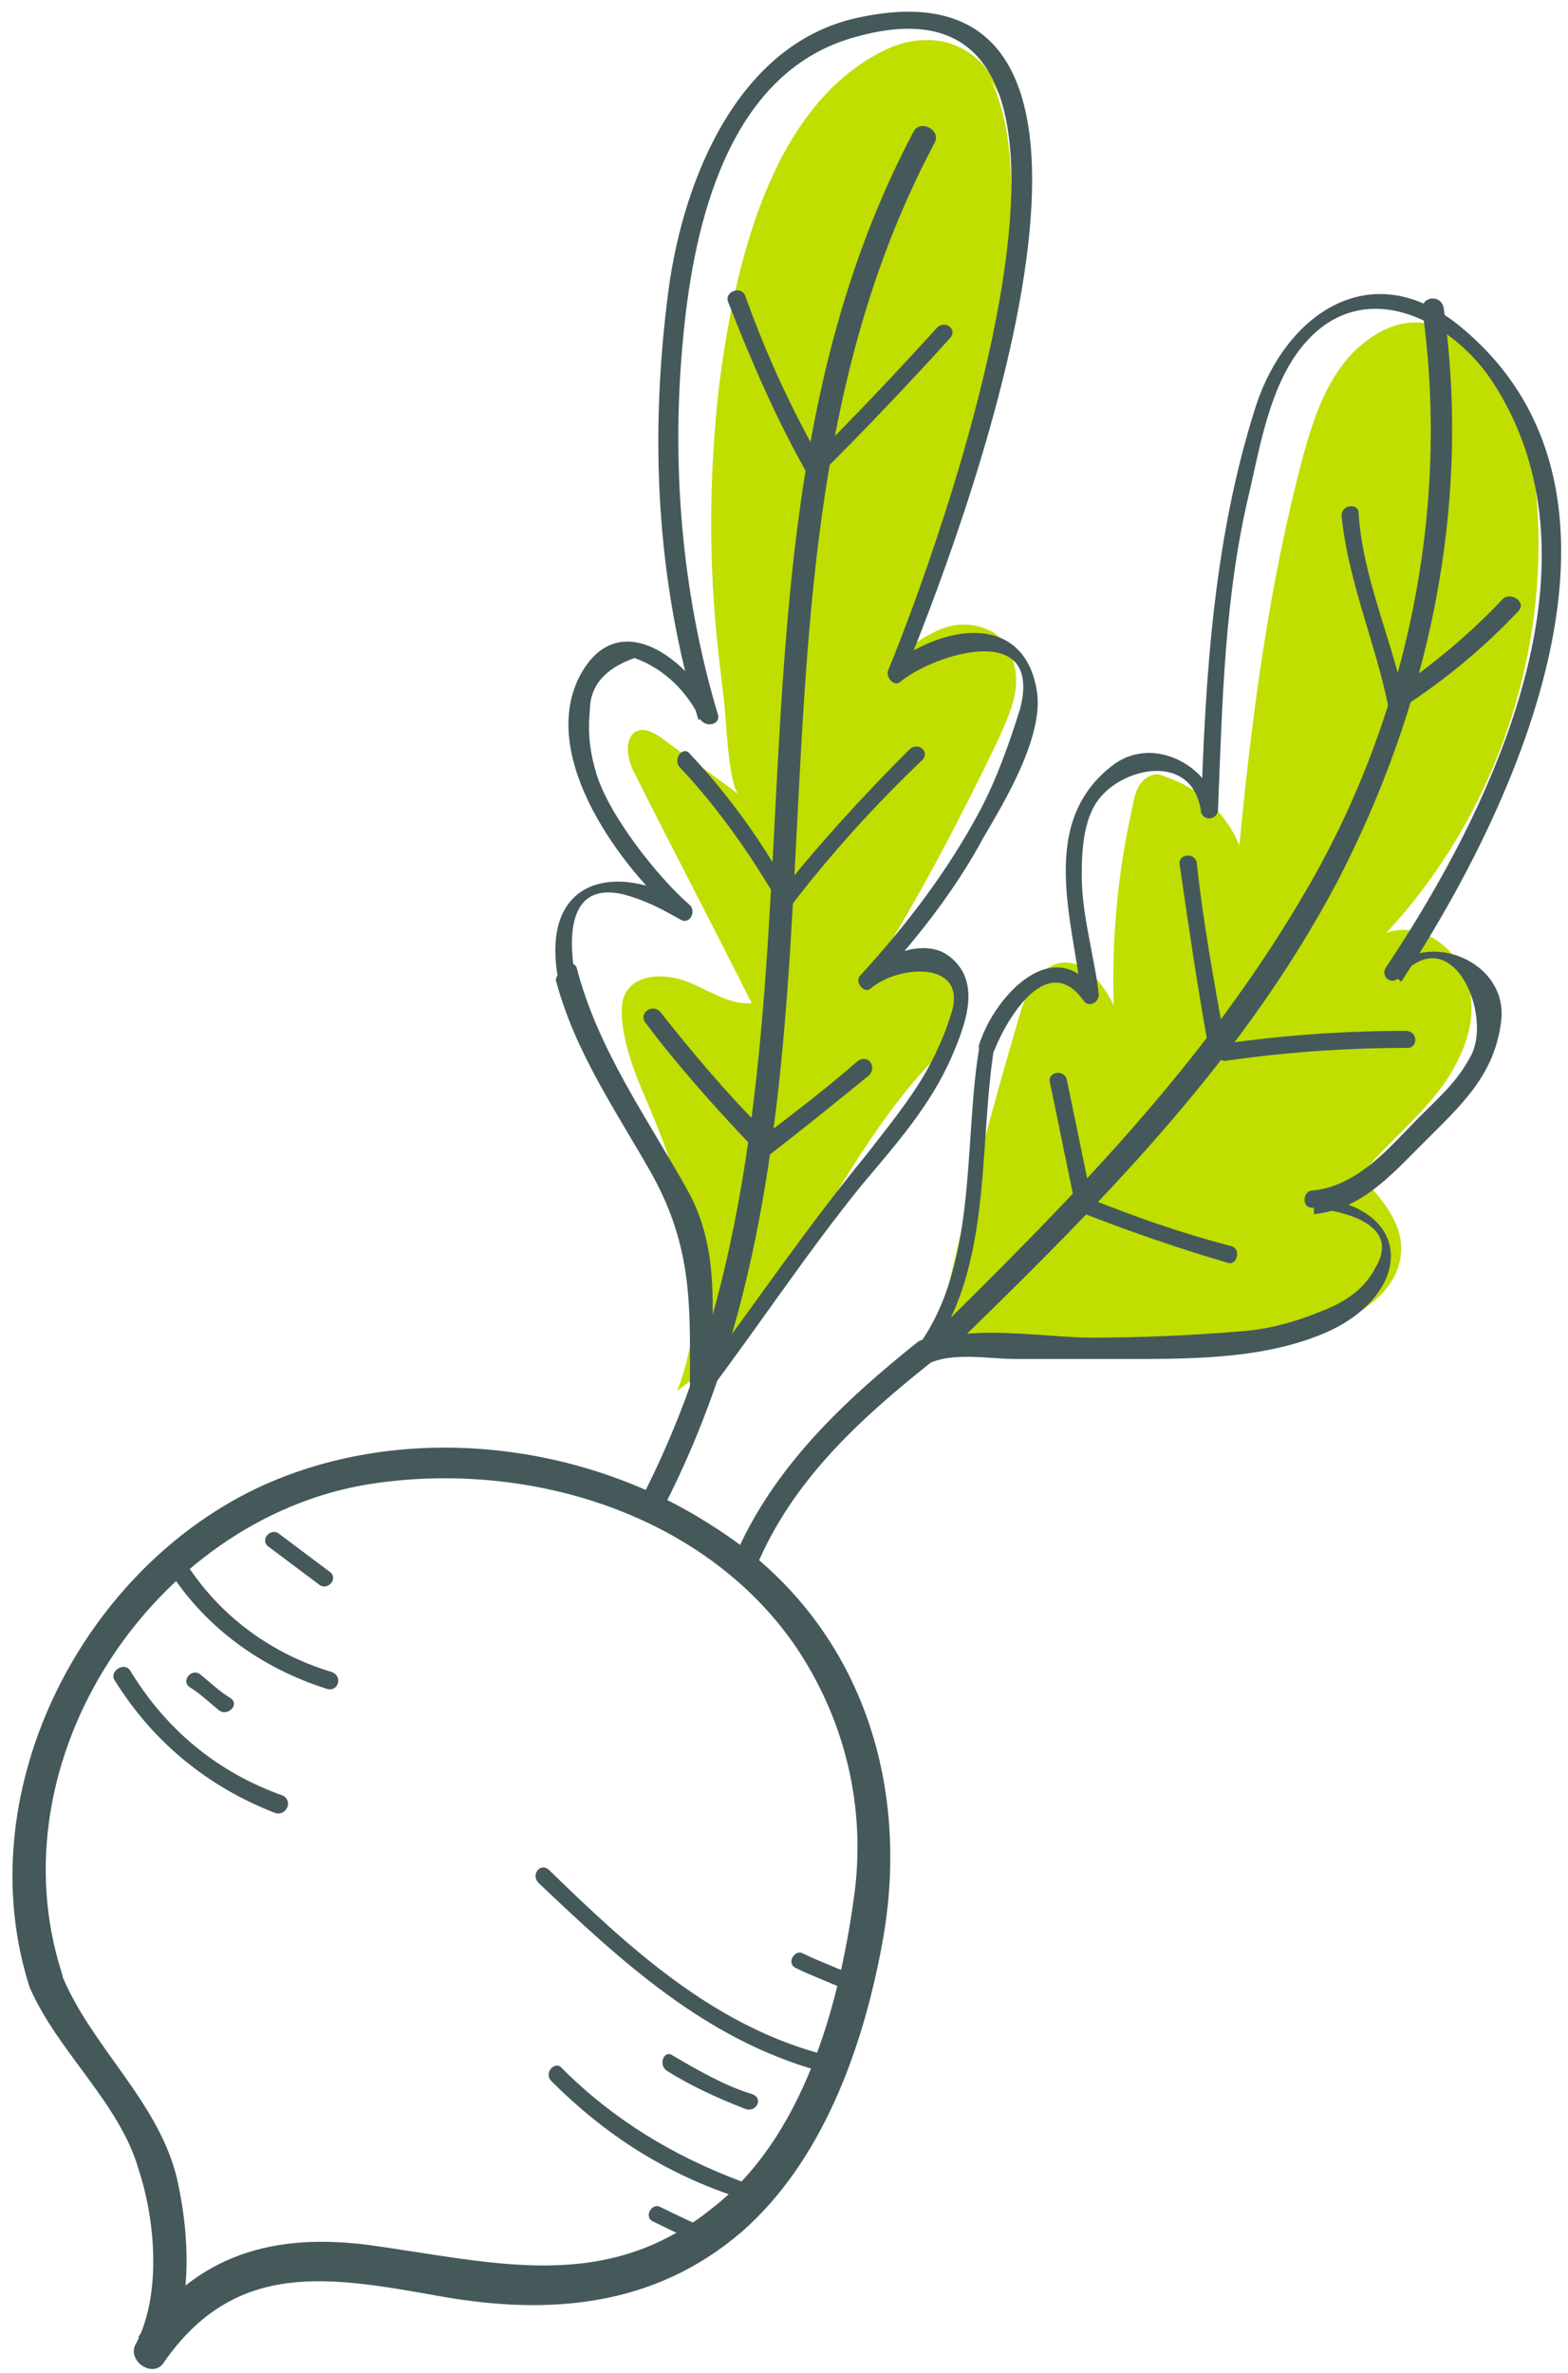 <svg width="119" height="180" viewBox="0 0 119 180" fill="none" xmlns="http://www.w3.org/2000/svg">
<path d="M74.5 4.827C76.602 8.059 76.763 12.1 76.763 15.817C76.44 27.616 73.369 39.414 68.035 49.92C69.167 48.95 70.298 48.142 71.591 47.657C72.884 47.172 74.5 47.334 75.632 48.142C76.763 49.112 77.248 50.728 77.086 52.183C76.925 53.637 76.278 54.93 75.632 56.385C73.046 61.718 70.298 67.052 67.227 72.062C68.682 72.386 70.137 72.871 71.268 73.679C72.399 74.487 73.207 76.103 72.884 77.558C72.561 78.689 71.753 79.497 70.945 80.305C63.51 87.902 60.116 99.215 51.388 105.519C54.136 98.569 52.196 90.811 49.287 84.023C48.317 81.76 47.348 79.497 47.186 77.073C47.186 76.426 47.186 75.78 47.509 75.295C48.317 73.84 50.58 73.84 52.196 74.487C53.812 75.133 55.429 76.265 57.045 76.103C54.136 70.285 51.065 64.466 48.156 58.648C47.509 57.516 47.348 55.738 48.479 55.415C48.964 55.254 49.61 55.577 50.095 55.9C52.035 57.355 54.136 58.809 56.075 60.264C55.267 59.617 55.106 54.284 54.944 53.153C54.621 50.405 54.297 47.819 54.136 45.071C53.813 39.738 53.974 34.242 54.621 28.909C55.752 20.343 58.338 8.706 66.419 4.18C67.551 3.534 68.844 3.049 70.137 3.049C72.723 2.887 75.147 4.665 75.793 7.09" fill="#C0DE00"/>
<path d="M71.753 98.569C73.369 91.296 75.309 84.023 77.41 76.911C77.895 75.295 78.864 73.194 80.642 73.032C82.42 72.871 83.713 74.648 84.521 76.265C84.36 71.093 84.844 66.082 85.976 61.072C86.137 60.102 86.461 59.133 87.43 58.809C87.754 58.648 88.239 58.809 88.562 58.971C90.986 59.779 93.087 61.718 94.057 64.143C95.027 54.122 96.32 44.263 98.906 34.566C99.714 31.657 100.684 28.747 102.785 26.646C109.573 20.181 115.391 29.555 116.361 35.535C118.139 48.142 113.937 61.395 105.209 70.769C107.957 69.8 110.866 72.062 111.512 74.972C112.159 77.719 110.866 80.629 109.088 82.891C107.31 85.154 105.047 86.932 103.27 89.195C104.724 90.811 106.34 92.589 106.34 94.69C106.34 98.246 102.461 100.347 99.067 101.155C91.309 103.256 83.875 102.933 75.793 102.609C74.016 102.609 72.076 102.448 70.46 101.478" fill="#C0DE00"/>
<path d="M2.254 150.773C-2.433 136.227 5.972 119.418 19.387 112.953C30.215 107.781 43.953 109.236 53.974 115.701C65.126 122.651 69.329 135.096 66.904 147.703C65.45 155.461 62.379 164.027 56.237 169.36C49.61 175.017 41.691 175.664 33.448 174.209C25.205 172.754 17.932 171.3 12.437 179.219C11.629 180.512 9.528 179.058 10.336 177.765C12.275 174.047 11.79 168.39 10.497 164.511C9.043 159.501 4.356 155.622 2.254 150.773C1.608 149.157 4.032 148.349 4.679 149.804C6.942 155.299 11.952 159.339 13.406 165.158C14.376 169.36 14.7 174.855 12.598 178.734C11.952 178.249 11.144 177.765 10.497 177.28C14.861 170.976 20.841 169.36 28.114 170.33C37.489 171.623 45.893 174.047 53.974 167.582C60.924 162.249 63.672 152.228 64.803 143.985C65.773 137.197 64.156 130.409 60.278 124.752C53.166 114.57 39.59 110.691 27.791 112.63C11.629 115.378 -0.493 133.48 4.679 149.642C5.325 151.42 2.901 152.39 2.254 150.773Z" fill="#45595B"/>
<path d="M64.48 151.097C63.187 150.45 61.732 149.965 60.439 149.319C59.631 148.995 60.278 147.864 60.924 148.187C62.217 148.834 63.672 149.319 64.965 149.965C65.773 150.288 65.126 151.42 64.48 151.097Z" fill="#45595B"/>
<path d="M62.055 157.077C53.489 154.652 47.186 148.834 40.883 142.854C40.236 142.207 41.044 141.237 41.691 141.884C47.671 147.702 53.974 153.521 62.217 155.784C63.025 155.945 62.864 157.238 62.055 157.077Z" fill="#45595B"/>
<path d="M56.56 159.986C54.459 159.178 52.358 158.208 50.58 157.077C49.934 156.592 50.419 155.46 51.065 155.945C53.005 157.077 54.944 158.208 57.045 158.855C58.015 159.178 57.368 160.309 56.56 159.986Z" fill="#45595B"/>
<path d="M55.752 166.613C50.419 164.835 45.893 161.925 41.852 157.885C41.206 157.238 42.176 156.269 42.66 156.915C46.539 160.794 51.065 163.542 56.237 165.481C57.045 165.643 56.56 166.936 55.752 166.613Z" fill="#45595B"/>
<path d="M53.651 170.492C52.358 169.845 50.903 169.199 49.61 168.552C48.802 168.229 49.449 167.097 50.095 167.421C51.388 168.067 52.843 168.714 54.136 169.36C54.944 169.683 54.459 170.815 53.651 170.492Z" fill="#45595B"/>
<path d="M24.235 120.226C22.942 119.257 21.649 118.287 20.356 117.317C19.71 116.832 20.518 115.863 21.165 116.347C22.457 117.317 23.75 118.287 25.043 119.257C25.69 119.742 24.882 120.711 24.235 120.226Z" fill="#45595B"/>
<path d="M24.882 128.146C19.71 126.53 15.346 123.297 12.598 118.772C12.114 118.125 13.245 117.317 13.73 117.964C16.316 122.328 20.356 125.398 25.205 126.853C26.013 127.176 25.69 128.308 24.882 128.146Z" fill="#45595B"/>
<path d="M16.639 129.762C15.831 129.116 15.184 128.469 14.376 127.984C13.73 127.5 14.538 126.53 15.184 127.015C15.992 127.661 16.639 128.308 17.447 128.793C18.255 129.277 17.285 130.247 16.639 129.762Z" fill="#45595B"/>
<path d="M20.841 137.52C15.831 135.581 11.629 132.187 8.719 127.499C8.235 126.853 9.366 126.045 9.851 126.691C12.598 131.217 16.477 134.449 21.488 136.227C22.296 136.712 21.649 137.843 20.841 137.52Z" fill="#45595B"/>
<path d="M70.783 103.256C65.288 107.62 60.116 112.307 57.368 118.933C56.883 119.903 55.429 119.257 55.752 118.125C58.661 111.337 63.995 106.327 69.652 101.801C70.621 101.155 71.591 102.609 70.783 103.256Z" fill="#45595B"/>
<path d="M75.47 79.336C74.177 87.255 75.47 96.791 69.975 103.418C69.652 103.094 69.329 102.771 69.167 102.448C72.238 100.185 79.188 101.478 82.743 101.478C86.622 101.478 90.34 101.316 94.219 100.993C96.481 100.832 98.582 100.185 100.522 99.377C102.138 98.73 103.593 97.761 104.401 96.144C106.502 92.589 101.168 91.781 99.552 91.619C98.744 91.619 98.906 90.326 99.552 90.326C103.108 90.003 105.532 86.932 107.795 84.669C109.25 83.215 110.543 82.083 111.512 80.305C113.452 77.234 110.219 69.477 106.179 74.164C105.532 74.81 104.724 74.002 105.209 73.356C113.29 61.234 122.341 42.485 113.129 28.747C109.896 24.06 103.431 20.989 99.067 26C96.481 28.909 95.673 33.596 94.865 37.152C92.926 45.071 92.764 53.314 92.441 61.395C92.441 62.203 91.309 62.365 91.148 61.557C90.501 57.193 85.653 58.163 83.713 60.264C82.258 61.718 82.097 64.305 82.097 66.406C82.097 69.477 83.067 72.547 83.39 75.457C83.39 76.103 82.582 76.426 82.258 75.941C79.511 72.062 76.44 77.234 75.47 79.659C75.147 80.467 74.016 79.82 74.339 79.174C75.47 75.618 79.996 70.608 83.228 75.295C82.905 75.457 82.42 75.618 82.097 75.78C81.45 69.8 78.703 62.365 84.521 58.001C87.592 55.739 91.956 58.163 92.441 61.557C91.956 61.557 91.633 61.557 91.148 61.718C91.471 51.213 92.118 40.707 95.35 30.687C97.613 23.898 103.916 19.373 110.543 24.545C126.382 37.152 115.068 61.234 106.34 74.487C106.017 74.164 105.694 74.002 105.371 73.679C108.28 70.446 114.422 72.871 113.937 77.396C113.452 81.598 110.866 83.861 107.957 86.77C105.532 89.195 103.27 91.781 99.714 92.104C99.714 91.619 99.714 91.296 99.714 90.811C107.472 91.619 107.149 98.084 100.845 100.993C95.835 103.256 89.693 103.094 84.359 103.094C81.935 103.094 79.349 103.094 76.925 103.094C74.985 103.094 71.753 102.448 69.975 103.741C69.329 104.226 68.682 103.418 69.167 102.771C74.339 96.468 73.046 86.932 74.339 79.336C74.339 78.204 75.632 78.527 75.47 79.336Z" fill="#45595B"/>
<path d="M109.573 23.414C111.674 38.445 108.442 53.476 101.492 66.891C94.057 80.952 82.905 91.942 71.591 102.933C70.783 103.741 69.49 102.609 70.298 101.801C81.127 91.134 91.471 80.79 99.229 67.375C106.825 54.284 110.058 38.606 107.957 23.575C107.795 22.444 109.411 22.282 109.573 23.414Z" fill="#45595B"/>
<path d="M91.632 79.012C90.824 74.487 90.178 70.123 89.531 65.597C89.37 64.789 90.663 64.628 90.824 65.436C91.309 69.961 92.117 74.325 92.925 78.851C93.087 79.659 91.794 79.82 91.632 79.012Z" fill="#45595B"/>
<path d="M106.825 79.497C102.138 79.497 97.613 79.82 93.087 80.467C92.279 80.629 92.117 79.335 92.925 79.174C97.451 78.527 102.138 78.204 106.664 78.204C107.633 78.204 107.633 79.497 106.825 79.497Z" fill="#45595B"/>
<path d="M105.371 53.637C104.401 48.789 102.3 44.102 101.815 39.091C101.815 38.283 103.108 38.121 103.108 38.929C103.431 43.94 105.694 48.627 106.664 53.476C106.825 54.445 105.532 54.445 105.371 53.637Z" fill="#45595B"/>
<path d="M115.23 46.364C112.644 49.112 109.734 51.536 106.502 53.637C105.856 54.122 105.047 52.991 105.694 52.506C108.765 50.405 111.512 48.142 114.098 45.395C114.745 44.91 115.876 45.718 115.23 46.364Z" fill="#45595B"/>
<path d="M81.612 91.457C80.965 88.386 80.319 85.154 79.672 82.083C79.511 81.275 80.804 81.113 80.965 81.921C81.612 84.992 82.258 88.225 82.905 91.296C83.067 92.104 81.773 92.265 81.612 91.457Z" fill="#45595B"/>
<path d="M93.249 95.821C89.37 94.69 85.652 93.397 81.935 91.942C81.127 91.619 81.773 90.488 82.42 90.811C85.976 92.266 89.693 93.558 93.41 94.528C94.219 94.69 93.895 95.983 93.249 95.821Z" fill="#45595B"/>
<path d="M48.802 113.438C65.288 81.113 52.196 42.324 69.328 9.999C69.813 9.029 71.43 9.837 70.945 10.807C53.812 42.97 67.066 81.76 50.418 114.246C49.934 115.216 48.317 114.408 48.802 113.438Z" fill="#45595B"/>
<path d="M43.792 73.517C45.408 79.659 49.126 84.831 52.196 90.326C54.782 95.013 53.974 100.023 53.974 105.195C53.651 105.034 53.166 104.872 52.843 104.872C57.207 99.054 61.247 93.074 65.773 87.578C67.389 85.477 69.005 83.538 70.298 81.275C71.106 79.82 71.753 78.366 72.238 76.749C73.369 72.871 68.197 73.194 66.096 74.972C65.611 75.457 64.803 74.487 65.288 74.002C68.844 70.123 71.915 66.082 74.339 61.557C75.632 59.133 76.602 56.385 77.41 53.799C79.188 47.011 70.945 49.597 68.359 51.698C67.874 52.183 67.227 51.375 67.389 50.89C70.945 42.324 88.077 -4.062 64.641 2.887C55.267 5.635 52.681 16.949 51.873 25.353C50.903 35.05 51.712 44.91 54.459 54.122C54.782 54.93 53.651 55.254 53.166 54.607C52.196 52.506 50.419 50.728 48.156 49.92C45.893 50.728 44.762 52.021 44.762 53.961C44.6 55.577 44.762 57.031 45.246 58.648C46.216 61.88 49.934 66.567 52.358 68.668C52.843 69.153 52.358 70.123 51.712 69.8C50.257 68.992 49.126 68.345 47.348 67.86C42.66 66.729 43.307 72.062 43.63 74.002C43.792 74.81 42.499 74.972 42.337 74.164C41.044 66.729 46.539 65.274 52.196 68.507C52.035 68.83 51.712 69.153 51.55 69.638C47.186 65.921 40.883 57.516 43.953 51.375C46.863 45.718 52.358 50.082 54.297 54.122C53.813 54.284 53.489 54.445 53.005 54.607C49.772 43.94 49.287 32.949 50.742 21.959C51.873 13.555 56.075 3.049 65.45 1.271C90.178 -3.739 72.399 42 68.52 51.375C68.197 51.051 67.874 50.89 67.551 50.566C71.268 47.496 77.733 46.203 78.703 52.506C79.188 55.9 76.278 60.749 74.662 63.496C72.399 67.699 69.329 71.578 66.096 74.972C65.773 74.648 65.45 74.325 65.288 74.002C66.904 72.547 70.298 70.931 72.238 72.709C74.501 74.648 73.207 77.881 72.238 80.144C70.621 83.861 68.035 86.77 65.45 89.841C61.247 95.013 57.53 100.67 53.489 106.003C53.166 106.488 52.358 106.165 52.358 105.68C52.358 99.377 52.681 94.851 49.449 89.033C46.701 84.184 43.63 79.82 42.176 74.325C42.499 73.194 43.63 72.709 43.792 73.517Z" fill="#45595B"/>
<path d="M58.823 68.022C56.722 64.466 54.297 61.072 51.55 58.163C51.065 57.516 51.873 56.547 52.358 57.193C55.267 60.264 57.691 63.658 59.793 67.375C60.278 68.022 59.146 68.83 58.823 68.022Z" fill="#45595B"/>
<path d="M69.975 57.678C66.419 61.072 63.025 64.789 59.954 68.83C59.469 69.477 58.5 68.668 58.984 68.022C62.055 64.143 65.449 60.425 69.005 56.87C69.652 56.223 70.621 57.031 69.975 57.678Z" fill="#45595B"/>
<path d="M61.409 36.182C58.985 31.98 57.045 27.454 55.267 22.929C54.944 22.121 56.237 21.636 56.56 22.444C58.176 26.969 60.116 31.172 62.54 35.374C62.864 36.182 61.894 36.828 61.409 36.182Z" fill="#45595B"/>
<path d="M72.076 25.676C69.005 29.07 65.773 32.465 62.54 35.697C61.894 36.343 60.924 35.374 61.571 34.889C64.803 31.656 68.035 28.262 71.106 24.868C71.753 24.222 72.723 25.03 72.076 25.676Z" fill="#45595B"/>
<path d="M56.883 86.77C54.136 83.861 51.388 80.79 48.964 77.558C48.479 76.911 49.449 76.103 50.095 76.749C52.52 79.82 55.106 82.891 57.853 85.639C58.176 86.285 57.368 87.417 56.883 86.77Z" fill="#45595B"/>
<path d="M65.934 81.598C63.348 83.7 60.762 85.801 58.015 87.902C57.368 88.387 56.56 87.417 57.207 86.77C59.954 84.669 62.54 82.73 65.126 80.467C65.934 79.982 66.581 80.952 65.934 81.598Z" fill="#45595B"/>
</svg>
